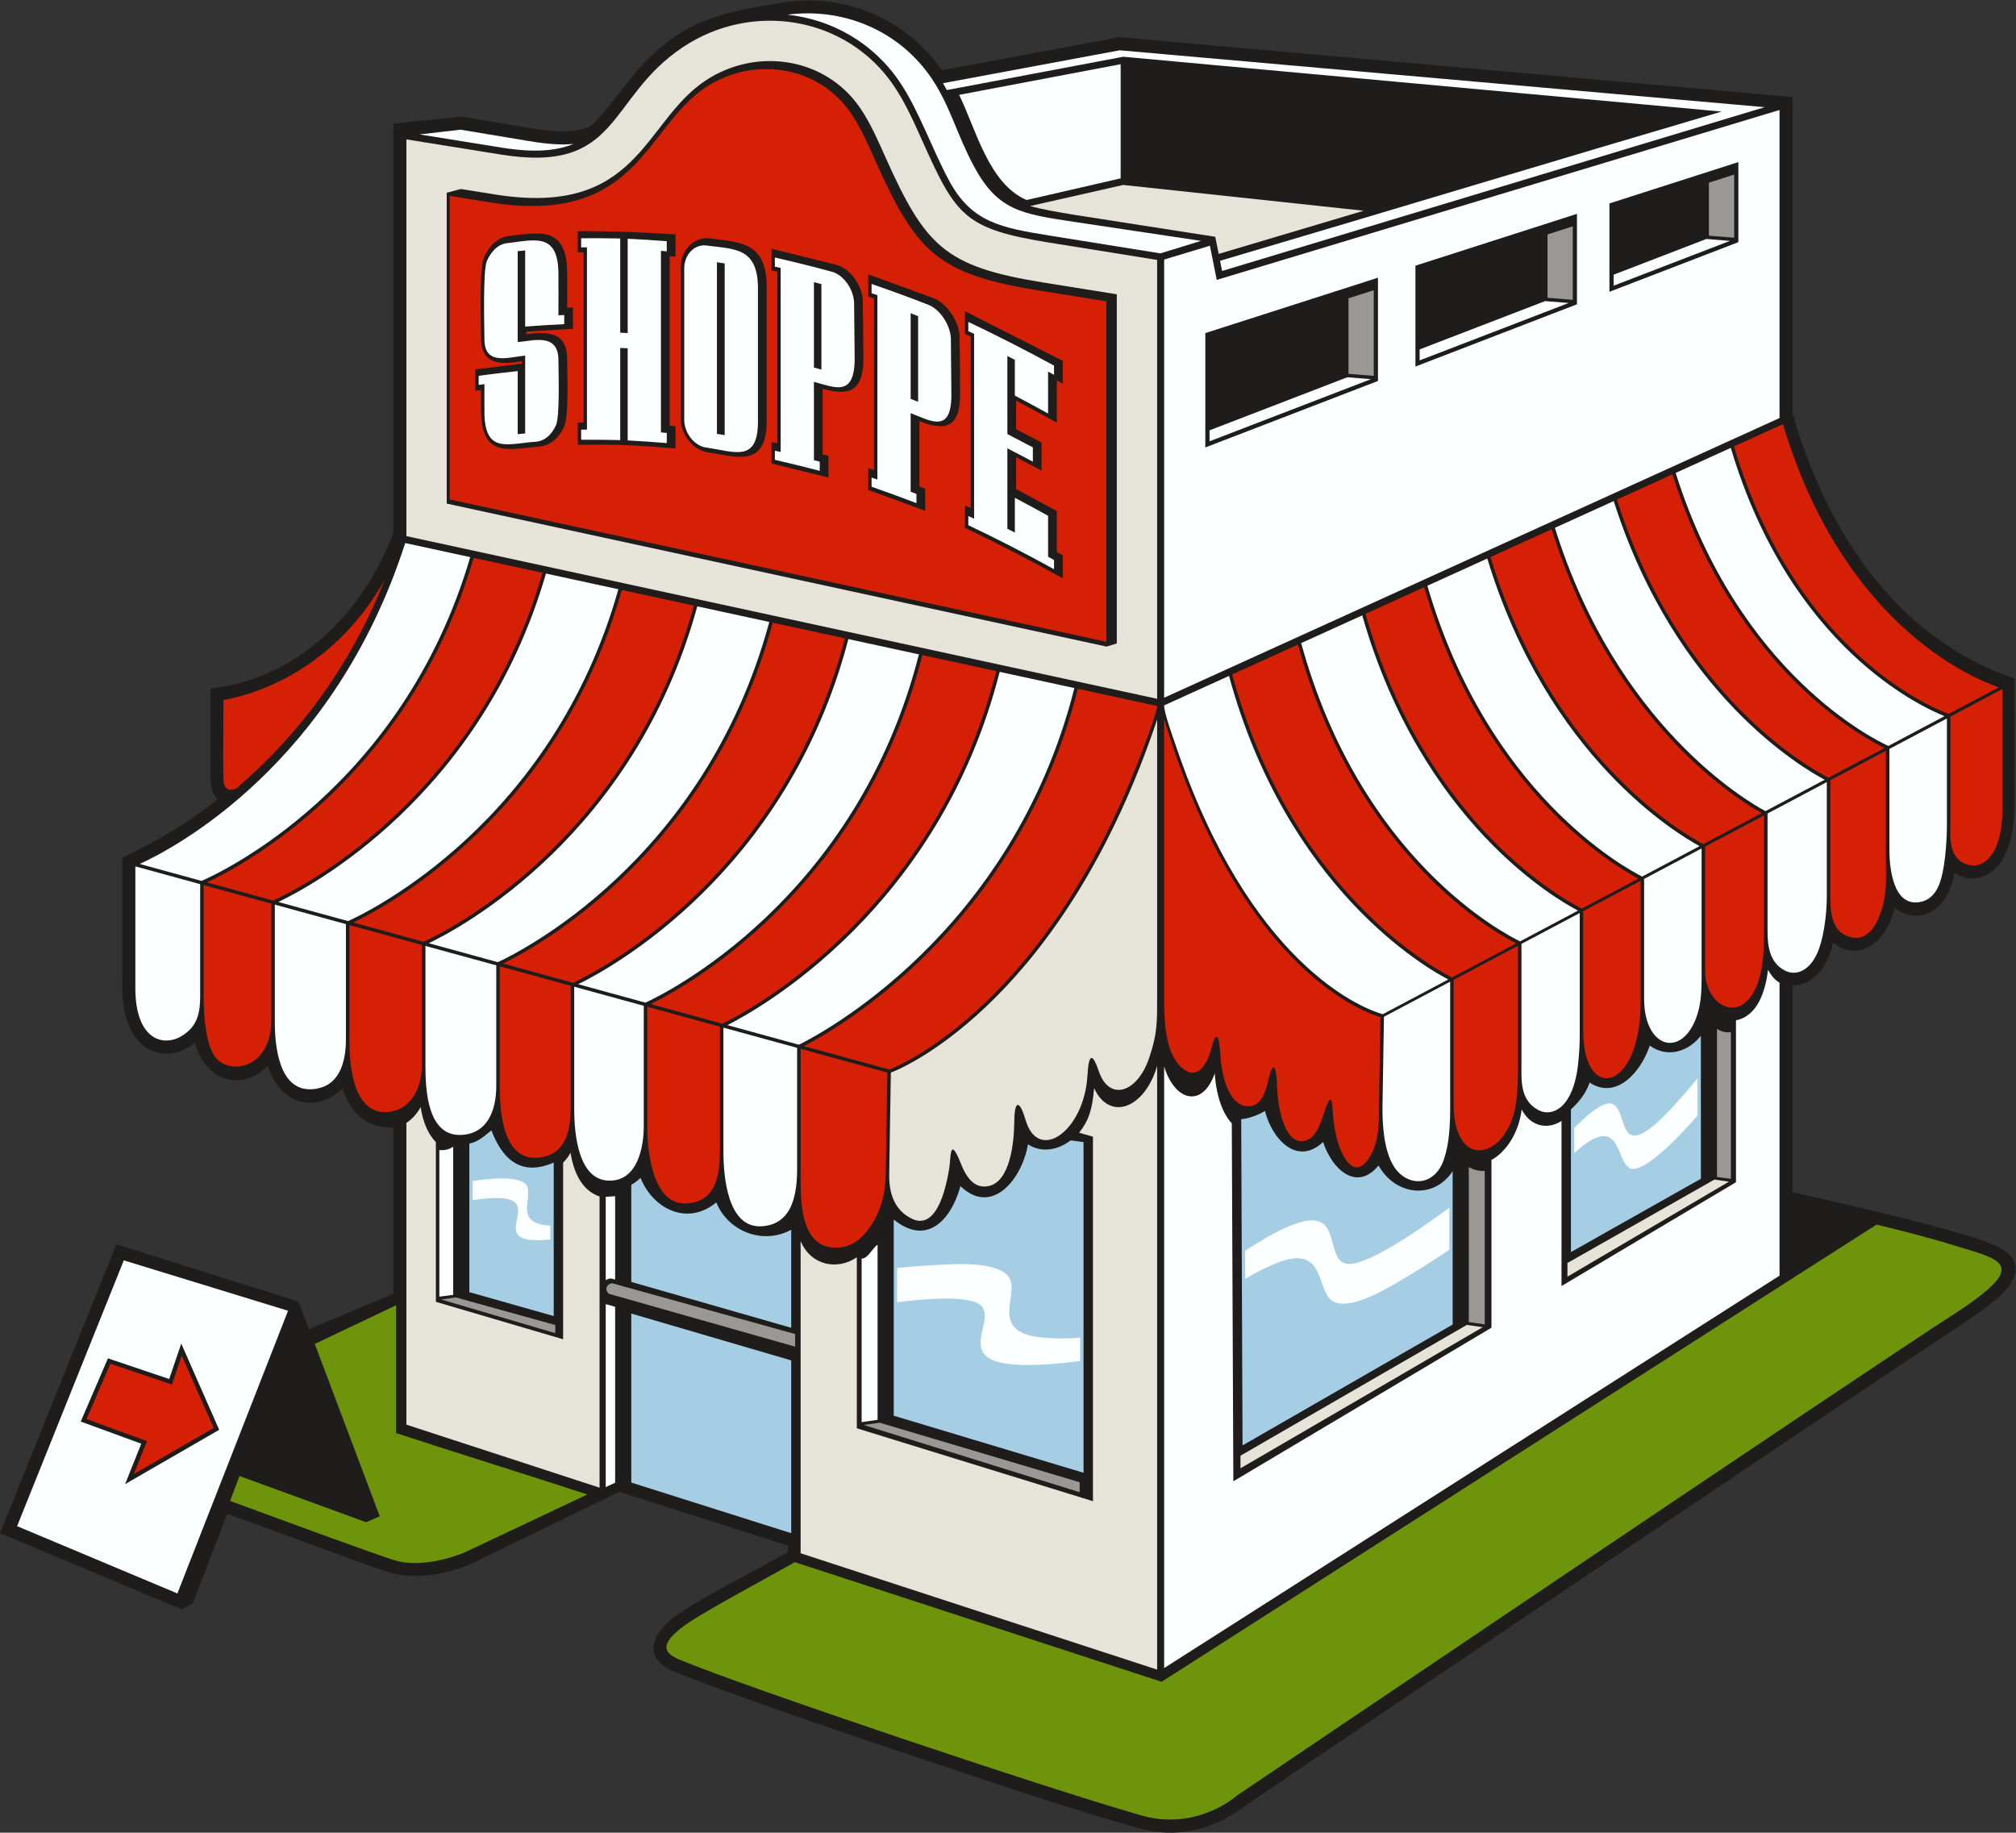 <?xml version="1.0" encoding="UTF-8" standalone="no"?>
<svg
   xmlns:dc="http://purl.org/dc/elements/1.1/"
   xmlns:cc="http://creativecommons.org/ns#"
   xmlns:rdf="http://www.w3.org/1999/02/22-rdf-syntax-ns#"
   xmlns:svg="http://www.w3.org/2000/svg"
   xmlns="http://www.w3.org/2000/svg"
   viewBox="0 0 682.413 620.333"
   height="620.333"
   width="682.413"
   xml:space="preserve"
   id="svg2"
   version="1.1"><rect x="0" y="0" width="682.413" height="620.333" fill="#333333" stroke="none"/><defs
     id="defs6" /><g
     transform="matrix(1.333,0,0,-1.333,0,620.333)"
     id="g10"><g
       transform="scale(0.1)"
       id="g12"><path
         id="path14"
         style="fill:#1e1d1c;fill-opacity:1;fill-rule:evenodd;stroke:none"
         d="m 4963.5,2437.45 c -7.13,-37.23 -23.19,-76.88 -56.37,-97.14 -30.65,-18.72 -68.81,-14.96 -95.63,8.4 -15.48,-64.15 -63.04,-127.73 -129.7,-104.39 -9.87,3.45 -18.89,8.79 -26.7,15.61 -12.8,-52.67 -43.44,-107.64 -103.03,-108.33 v -525.38 c 99.28,-22.38 422.01,-94.48 512.62,-134.45 86.99,-38.37 54.63,-98.36 -4.12,-144.45 -60.92,-47.78 -143.77,-99.01 -209.61,-143.17 L 4076.97,685.227 C 3771.33,480.293 3466.6,274.004 3161.6,68.098 3081.35,6.699 2987.52,-16.199 2889.3,11.867 2697.05,66.789 2506.79,131.516 2317.23,195.07 c -169.94,56.993 -339.84,114.473 -508.01,176.543 -32.47,11.981 -64.95,24.032 -96.92,37.344 -80.3,33.426 -59.17,91.738 -2.94,136.727 47.21,37.765 231.54,132.648 290.82,166.496 -0.37,5.488 1.3,12 1.15,16.336 -142.56,46.476 -285.87,90.558 -428.42,137.062 L 1195.68,682.461 c -58.32,-26.102 -143.36,-41.309 -205.348,-21.934 -45.586,14.25 -90.355,31.047 -135.195,47.453 L 577.309,809.641 489.285,582.18 461.215,566.973 0,760.566 l 295.641,733.354 462.394,-145.2 26.61,-70.54 214.183,90.43 v 422.34 c -67.172,-3.85 -110.691,37.82 -128.883,99.26 -60.882,-61.43 -156.777,-48.79 -189.902,57.63 -63.656,-67.83 -159.754,-40.87 -184.988,58.58 -73.996,-63.15 -184.473,-24.23 -184.496,138.4 l -0.047,331.09 c 88.121,41.27 165.562,87.77 241.937,147.92 -14.261,14.47 -18.058,38.27 -18.058,57.69 v 224.16 l 6.047,0.7 c 218.285,25.13 383.773,195.16 458.39,393.94 v 1039.67 l 172.992,17.59 168.13,-28.07 c 42.92,-7.17 128.81,-20.56 165.09,8.38 20.86,16.63 94.36,116.13 120.3,144.8 109.99,121.54 211.4,140.7 365.57,164.88 155.55,24.4 311.4,-42.74 400.71,-172.09 l 451.52,83.78 1708.93,-151.98 V 3603.4 c 84.88,-294.4 258.48,-565.86 559.26,-671.48 l 4.57,-1.61 -0.84,-326.61 c -0.12,-47.77 -7.89,-105.05 -37.93,-143.84 -28.73,-37.11 -76.17,-49.44 -113.63,-22.41 v 0" /><path
         id="path16"
         style="fill:#a5cee5;fill-opacity:1;fill-rule:evenodd;stroke:none"
         d="m 2009.16,760.449 -406.11,128.528 v 429.143 l 406.11,-118.93 V 760.449 Z m 260.31,796.561 V 1058.78 L 2751.5,913.879 V 1753.5 l -32.54,4.44 c -32.5,-24.61 -73.57,-32.73 -108.53,-10.07 -15,-87.94 -91.33,-183.44 -171.45,-106.14 -25.69,-92.09 -88.81,-150.84 -169.51,-84.72 z m 1766.92,347.7 c -11.92,-38.62 -47.15,-67.82 -47.23,-68.06 V 1474.2 l 329.98,186.19 v 363.14 c -32.52,-41.02 -85.29,-57.01 -129.84,-25.05 -20.34,-62.31 -82.13,-139.79 -152.91,-93.77 z M 1247.79,1783.4 c -15.04,-12.35 -33.57,-29.66 -55.97,-33.51 v -377.43 l 214.26,-60.64 v 389.79 c -89.49,-39.19 -133.87,17.84 -158.29,81.79 z m 1904.07,28.56 3.43,-828.628 533.56,306.898 v 389.37 c -49.34,-73.96 -146.17,-61.01 -188.17,14.47 -57.05,-68.78 -119.25,-7.36 -140.84,59.77 -66.23,-62.53 -130.07,8.03 -147.55,78.8 -12.88,-8.54 -44.46,-20.88 -60.43,-20.68 z M 1626.57,1662.73 c -6.96,-6.87 -14.77,-12.83 -23.52,-17.63 v -246.58 l 406.11,-116.49 v 248.86 c -73.33,-39.61 -161.05,-2.99 -190.21,69.52 -73.24,-60.8 -160.85,-16.77 -192.38,62.32 v 0" /><path
         id="path18"
         style="fill:#fcffff;fill-opacity:1;fill-rule:evenodd;stroke:none"
         d="m 1200.37,1606.13 c 241.62,35.98 -5.32,-120.77 197.17,-99.91 v 35.26 c -91.9,4.94 -46.2,65.97 -58.42,98.36 -12.35,32.69 -108.35,19.05 -138.75,15.12 v -48.83 z m 3110.24,309.27 c -216.08,-263.32 -168.91,-94.56 -212.95,-66.52 -25.06,15.96 -82,-41.06 -99.96,-59.51 v -63.41 c 118.45,106.29 104.25,-15.97 139.57,-37.86 39.68,-24.62 173.26,132.66 173.34,132.88 v 94.42 z m -630.3,-328.66 c -56.29,-41.2 -177.83,-128.17 -241.01,-141.22 -84.28,-17.42 -22.21,133.03 -131.47,106.09 -47.34,-11.67 -104.7,-47.03 -146.05,-74.11 l 0.29,-71.52 c 22.52,14.37 47.19,26.43 71.41,36.94 127.85,55.5 109.51,-51.97 143.45,-87.34 36.04,-37.54 134.3,20.2 168.05,39.67 46.17,26.62 91.37,54.94 135.33,85.04 v 106.45 z M 2278,1347 c 54.37,6.52 144.32,15.73 192.14,2.2 111.05,-31.43 -148.99,-204.9 272.83,-151.7 v 59.78 c -29.28,-3.39 -59.9,-2.77 -89.02,-0.73 -139.04,9.75 -73.19,96.65 -87,143.68 -14.64,49.93 -128.45,44.03 -167.4,42.33 -40.58,-1.77 -81.13,-4.68 -121.55,-8.81 v -86.75 0" /><path
         id="path20"
         style="fill:#fcffff;fill-opacity:1;fill-rule:nonzero;stroke:none"
         d="m 1999.65,4616.39 c 112.34,-12.25 217.46,-70.82 285.12,-171.02 48.55,-71.89 80.91,-167.85 125.33,-250.33 57.12,-106.04 130.91,-119.64 257.24,-139.93 l 279.3,-44.84 103.16,31.74 -323.39,48.45 c -133.66,20.01 -193.02,29.17 -252.97,140.49 -44.31,82.27 -60.4,153.65 -107.35,223.18 -82.44,122.09 -224.57,180.89 -366.44,162.26 z m 1098.53,-624.96 5.18,-25.86 1377.81,415.95 -1637.71,144.43 -448.87,-83.57 c 3.48,-5.86 6.75,-11.65 9.85,-17.42 l 448,84.62 1519.4,-139.24 C 3946.93,4245.33 3523.01,4116.8 3098.18,3991.43 Z m -2032.82,320.89 210.1,-33.73 c 82.51,-13.25 138.48,-7.85 180.73,9.57 -41.93,-4.16 -87.05,2.91 -121.69,8.7 l -164.83,27.52 -104.31,-12.06 v 0" /><path
         id="path22"
         style="fill:#e6e3d9;fill-opacity:1;fill-rule:nonzero;stroke:none"
         d="m 3462.99,4118.53 -610.84,65.47 -236.23,-53.53 c 29.69,-8.44 66.29,-14.72 113.34,-22.51 l 356.74,-55.62 8.69,-43.43 368.3,109.62 v 0" /><path
         id="path24"
         style="fill:#d62005;fill-opacity:1;fill-rule:evenodd;stroke:none"
         d="m 2809.43,3024.06 v 864.47 l -173.28,27.81 c -254.17,40.81 -309.06,96.45 -412.48,327.39 -18.42,41.16 -36.83,84.1 -62.13,121.56 -82.87,122.75 -249.24,146.53 -370.27,66.12 -153.87,-102.24 -171.38,-351.89 -546.99,-291.59 l -102.25,16.42 v -770.86 l 1667.4,-361.32 z m -1472.65,787.48 v -6.38 c 51.07,7.1 103.45,7.1 103.45,-63.16 0,-35.61 5.02,-144.66 -7.89,-172.16 -12.55,-26.72 -33.32,-47.98 -64.06,-50.24 -70.09,-5.15 -145.03,-32.07 -146.67,87.78 -0.26,18.72 -0.13,37.44 -0.05,56.16 l -14.56,-2.13 v 54.34 l 118.04,14.39 v 6.02 c -47.2,-7.14 -103.43,-13.1 -103.43,58.8 0,39.47 -5.17,177.47 7.67,205.57 12.34,27 32.65,50.39 63.7,53.85 71.88,8 146.01,28.46 147.25,-91.2 0.31,-30.38 0.09,-60.76 0.01,-91.14 l 14.74,0.87 v -54.12 l -118.2,-7.25 z m 145.18,-230.64 v 432.11 h -14.76 v 53.86 c 94.56,-0.45 153.77,-2.48 248.14,-8.41 v -56.75 l -14.76,1.16 v -430.23 l 14.76,-1.45 v -56.37 c -108.02,8.89 -139.85,10.26 -248.14,9.63 v 56.16 l 14.76,0.29 z m 464.95,3.87 c 0,-122.26 -80.83,-89.4 -148.39,-79.98 -40.22,5.6 -69.5,47.82 -69.5,82.71 v 391.23 c 0,38.75 34.01,75.03 73.68,69.65 77.69,-10.52 144.21,-8.8 144.21,-123.69 v -339.92 z m 26.98,-56.79 v 435.83 l -14.76,3.28 V 4022 l 164.36,-40.64 c 38.29,-10.49 67.23,-56.35 67.56,-92.13 0.44,-48.4 0.88,-96.79 1.46,-145.52 0.12,-82.11 -35.09,-97.03 -103.44,-77.1 v -166.74 l 14.75,-3.49 v -55.25 l -144.69,35.6 v 54.54 l 14.76,-3.29 z m 360.78,56.52 v -165.99 l 14.76,-6.05 v -55.83 l -144.7,53.04 v 55.27 l 14.76,-4.77 v 435.96 l -14.76,4.49 v 56.47 l 165.95,-60.53 c 36.43,-14.38 65.78,-62.56 66.11,-98.63 0.44,-48.63 1.41,-97.25 1.32,-145.89 -0.16,-80.59 -34.23,-96.06 -103.44,-67.54 z m 349.04,102.74 v -106.86 l -103.44,56.16 v -72.73 l 64.73,-33.99 v -71.3 l -64.73,34.34 v -81.05 l 103.44,-55.92 v -103.96 l 15.06,-8.52 v -58.23 c -84.73,46.68 -160.6,86.44 -248.44,128.07 v 57.13 l 14.76,-6.87 v 435.53 l -14.76,6.62 v 57.74 l 248.44,-126.02 v -58.19 l -15.06,8.05 v 0" /><path
         id="path26"
         style="fill:#6d940a;fill-opacity:1;fill-rule:nonzero;stroke:none"
         d="M 2949.71,383.098 C 2638.2,484.68 2328.19,585.773 2018.25,686.875 1939.45,641.738 1773.37,554.551 1730,519.863 c -46.84,-37.468 -51.8,-60.84 -4.98,-80.332 170.41,-70.945 927.5,-325.566 1173.34,-395.808 142.15,-40.606 242.79,50.508 243.63,51.113 4.63,3.125 1610.55,1087.644 1814.89,1218.634 14.39,9.22 50.01,31.59 85.78,61.5 87.38,73.07 16.29,86.08 -67.86,112.42 -64.86,20.32 -133.76,38.38 -209.55,56.69 L 2949.71,383.098 Z M 929.895,788.242 608.168,905.605 584.238,842.383 c 178.141,-65.672 371.035,-136.211 415.952,-150.242 78.12,-24.414 175.8,17.773 181.76,20.398 l 309.53,146.231 c -158.84,51.855 -326.41,103.8 -485.82,155.89 v 324.51 l -206.328,-98.22 165.02,-437.591 -34.457,-15.117 v 0" /><path
         id="path28"
         style="fill:#e6e3d9;fill-opacity:1;fill-rule:nonzero;stroke:none"
         d="m 2262.21,1930.1 -4.2,-258.42 c -0.76,-46.53 12.41,-92.34 59.88,-113.82 33.79,-15.29 72.16,6.35 92.3,127.29 4.97,29.88 0.49,87.77 30.37,12.47 13.44,-33.89 34.37,-64.68 72.22,-55.16 50.67,12.75 62.28,104.47 62.83,162.27 0.58,61.4 15.03,51.96 28.61,5.27 32.15,-110.49 148.87,-29.25 157.17,112.25 3.36,57.43 12.63,58.82 29.2,10.39 25.99,-76.05 97.2,-54.93 127.52,34.48 20.97,61.9 20.31,91.3 20.31,152.81 v 706.78 C 2703.98,2127.77 2307.96,1946.52 2262.21,1930.1 v 0" /><path
         id="path30"
         style="fill:#d62005;fill-opacity:1;fill-rule:nonzero;stroke:none"
         d="m 1643.65,2097.24 v -305.35 c 0,-65.33 14.87,-198.58 99.39,-194.14 78.93,4.16 85.09,78.61 85.09,137.61 v 311.28 l -184.48,50.6 z m 1858.26,-247.58 3.6,221.09 c -19.98,5.77 -102.5,34.46 -203.99,131.61 -111.13,106.37 -245.43,294.82 -345.33,625.21 v -703.59 c 0,-56.94 0.37,-144.01 46.64,-183.18 35.31,-29.9 62.33,5.31 73.38,51.33 10.33,43.08 20.06,36.54 22.34,-12.05 2.97,-63.09 24.65,-142.19 77.82,-135.28 23.57,3.06 37.09,32.83 43.36,61.62 11.99,55.08 21.36,45.63 23.2,-11.06 2.09,-65.2 23.89,-161.69 80.08,-134.95 17.13,8.16 29.39,35.9 37.73,62.49 23.91,76.2 21.9,20.82 25,-9.51 8.85,-86.17 47.17,-154.71 83.73,-109.84 34.16,41.93 31.62,95.99 32.44,146.11 z M 2342.17,2990.16 C 2188.33,2386.54 1729.82,2141.63 1652.3,2104.04 l 182,-49.91 c 59.73,28.99 538.45,278.06 695.55,895.37 l -187.68,40.66 z m -379.93,82.33 c -159.19,-589.56 -609.34,-829.1 -684.85,-865.64 l 177.81,-48.76 c 58.21,27.14 530.68,263.96 690.48,874.65 l -183.44,39.75 z m -693.13,-872.56 v -310.04 c 0,-61.07 9.34,-180.53 93.25,-176.11 77.43,4.07 86.9,73.56 86.9,130.88 v 305.88 l -180.15,49.39 z m 2581.3,58.19 c -53.48,26.82 -406.21,221.51 -554.41,758.73 L 3129.1,2941 c 149.85,-552.02 515.78,-748.25 558.22,-769.43 l 163.09,86.55 z m 310.2,164.59 c -56.12,29.26 -393.5,223.7 -544.09,739.82 l -149.08,-67.76 c 153.32,-538.94 510.14,-728.81 549.42,-748.34 l 143.75,76.28 z m 5.52,-314.21 v 308.61 l -145.72,-77.2 V 2035 c 0,-182.88 145.72,-153.4 145.72,73.5 z m 622.83,374.39 v 264.23 l -141.09,-74.76 v -290.6 c 0,-40.17 0.55,-93.6 50.61,-107.62 41.6,-11.65 65.33,26.27 78.3,65.26 16.6,49.91 12.18,91.65 12.18,143.49 z m -309.39,-199.13 v 299.43 l -149.67,-79.3 v -315.61 c 0,-81.95 77.72,-131 121.94,-56.28 24.94,42.17 27.73,103.21 27.73,151.76 z m -5.7,305.16 c -55.26,30.46 -378.99,226.69 -533.54,720.78 l -155.41,-70.63 c 156.27,-515.65 497.72,-706.65 540.51,-728.9 l 148.44,78.75 z m 311.66,165.38 c -48.85,23.33 -381.25,197.84 -538.56,694.76 L 4106.02,3385 c 158.8,-501.22 494,-684.32 537.22,-706.2 l 142.29,75.5 z m -382.27,765.8 c 154.55,-520.64 502.03,-663.42 545.14,-679.38 l 127.32,67.56 c -36.07,12.44 -138.01,53.85 -249.45,158.38 -107.68,101.01 -224.24,260.97 -298.81,509.88 l -124.2,-56.44 z m 549.57,-686.15 V 2567.7 c 0,-39.61 -6.5,-93.27 43.15,-109.51 38.47,-12.59 89.02,22.49 89.02,142.61 0,100.91 0,202.04 0,303.18 l -132.17,-70.03 z M 3854.71,1947.69 v 304.41 l -163.3,-86.52 v -315.26 c 0,-176.62 141.7,-137.92 158.96,7.14 3.93,33.08 4.34,56.5 4.34,90.23 z M 2736.97,2904.62 C 2583.52,2297.86 2118.61,2036.91 2041.52,1997.3 l 217.27,-59.57 c 25.15,9.81 404.41,166.89 645.94,820.12 7.05,19.04 33.69,87.44 33.69,103.11 l -201.45,43.66 z m -703.9,-914.18 v -301.56 c 0,-63.69 -7.01,-191.63 77.1,-202.65 38.09,-4.98 66.41,11.79 87.43,36.61 36.15,42.71 50.65,93.46 51.54,147.78 l 4.22,259.41 -220.29,60.41 z m -1433.5,660.73 c 163.86,139.96 291.653,314.9 376.793,529.29 -140.773,-249.39 -364.105,-297.12 -408.824,-304.13 0,-20.47 -1.676,-156.6 0.051,-203.65 0.773,-21.39 12.93,-29.19 31.98,-21.51 z m 603.2,585.89 C 1036.56,2669.47 599.555,2447.21 525.383,2413.07 l 168.152,-46.12 c 50.367,22.67 513.465,244.69 684.235,832.19 l -175,37.92 z M 517.23,2406.12 v -286.94 c 0,-43.2 4.973,-119.26 30.282,-150.9 36.379,-45.48 141.511,-28.25 141.511,95.62 v 295.12 l -171.793,47.1 z m 1061.75,749.42 C 1417.15,2581.41 976.871,2349.02 897.223,2311.11 l 178.307,-48.9 c 48.53,21.97 520.43,249.02 686.51,853.67 l -183.06,39.66 z m -691.675,-850.9 v -297.91 c 0,-63.14 11.781,-181.28 94.371,-176.93 64.494,3.38 89.804,65.08 89.804,120.4 v 303.93 l -184.175,50.51 v 0" /><path
         id="path32"
         style="fill:#fcffff;fill-opacity:1;fill-rule:nonzero;stroke:none"
         d="m 4007.25,2341.33 c -52.6,27.22 -397.66,223.06 -547.97,749.73 l -155.1,-70.49 c 151.25,-550.26 516.72,-738.44 555.96,-757.3 l 147.11,78.06 z M 2028.72,2000.81 c 52.03,25.62 541.4,280.75 699.56,905.69 l -189.76,41.11 C 2385.75,2346.79 1929.1,2092 1847.23,2050.59 l 181.49,-49.78 z M 508.34,2126.09 v 282.46 l -164.633,45.15 v -308.88 c 0,-129.93 69.168,-150.33 116.625,-122.52 42.301,24.78 48.008,60.98 48.008,103.79 z m 3.555,290.68 c 45.152,19.61 509.555,233.57 682.175,822.18 l -165.03,35.76 C 847.594,2712 442.355,2499.86 354.941,2459.8 l 156.954,-43.03 z m 874.565,780.49 C 1221.48,2628.84 783.414,2399.57 706.852,2363.3 l 177.089,-48.55 c 55.563,25.19 519.309,250.76 686.359,842.67 l -183.84,39.84 z M 697.914,2356.57 v -300.21 c 0,-59.08 10.777,-172.91 93.418,-168.56 71.211,3.75 87.082,69.5 87.082,127.1 v 292.17 l -180.5,49.5 z M 1080.37,2251.7 v -305.9 c 0,-62.98 6.31,-178.5 91.65,-174.01 68.44,3.6 88.2,66.44 88.2,123.76 v 306.83 l -179.85,49.32 z m 377.78,-103.6 v -309.08 c 0,-64.16 9.59,-187.73 94.55,-183.26 66.7,3.51 82.06,84.79 82.06,138.65 v 305.26 l -176.61,48.43 z m 696.23,882.76 c -155.14,-593.41 -604.8,-836.7 -686.05,-876.37 l 170.79,-46.83 c 50.8,23.43 535.39,261.09 694.38,884.38 l -179.12,38.82 z m -383.66,83.13 c -160.39,-584.63 -606.05,-819.23 -681.89,-855.44 l 175.37,-48.09 c 48.37,22.25 524.62,254.53 689.36,863.92 l -182.84,39.61 z m 253.46,-1427.63 v 306.52 l -187.16,51.33 v -314.5 c 0,-64.97 11.06,-194.46 96.36,-189.96 81.17,4.27 90.8,86.15 90.8,146.61 z m 2919.77,875.06 v 267.81 l -146.1,-77.39 v -255.13 c 0,-46.35 9.06,-143.9 75.72,-133.94 23.13,3.45 37.8,18.07 47.27,37.02 18.24,36.46 23.11,116.52 23.11,161.63 z m -6.02,273.75 c -58.67,23.21 -392.13,175.18 -542.81,681.23 l -140,-63.63 c 161.42,-511.22 507.56,-678.41 540.23,-693.26 l 142.58,75.66 z m -298.97,-458.44 v 290.92 l -150.5,-79.75 v -298.49 c 0,-37.48 4.8,-79.04 42.93,-99.67 26.11,-14.13 58.24,-4.51 79.7,36.09 19.98,37.78 27.87,107.87 27.87,150.9 z m -5.29,297 c -54.31,28.49 -379.86,216.68 -535.78,707.58 l -149.41,-67.91 c 157.13,-503.62 489.57,-695.31 534.82,-719.47 l 150.37,79.8 z m -317.75,-168.62 c -53.95,29.03 -385.59,224.98 -539.14,730.26 l -152.09,-69.13 c 153.18,-526.65 500.51,-715.81 545.51,-738.45 l 145.72,77.32 z m 5.1,-324.37 v 318.44 l -146,-77.35 v -303.91 c 0,-121.17 86.39,-148.42 126.62,-62.16 19.14,41.05 19.38,80.92 19.38,124.98 z m -643.29,-14.26 c -55.11,28.56 -409.62,230.53 -556.81,770.8 l -164.73,-74.87 c 0,-19.81 22.72,-81.61 30.2,-103.68 92.87,-274 209.33,-439.45 308.86,-538.28 113.44,-112.62 205.39,-139.38 216.41,-142.09 l 166.07,88.12 z m 4.79,-323.69 v 318.08 l -168.13,-89.08 -3.67,-225.25 c -0.78,-47.23 3.23,-114.22 28.87,-154.84 32.99,-52.27 103.87,-53.73 127.89,20.21 13.28,40.88 15.04,88.06 15.04,130.88 z m 329,185.93 v 306.48 l -147.93,-78.39 v -300.96 c 0,-43.33 -4.82,-95.04 42.04,-120.55 38.47,-20.94 90.19,9.49 101.54,114.83 3.16,29.35 4.35,48.2 4.35,78.59 v 0" /><path
         id="path34"
         style="fill:#fcffff;fill-opacity:1;fill-rule:evenodd;stroke:none"
         d="m 4333.09,4046.81 -235.47,-90.68 v -27.92 l 295.43,113.78 -59.96,4.82 z m -911.74,-351.13 -349.9,-134.76 v -27.91 l 409.86,157.85 -59.96,4.82 z m 502.2,193.41 -318.59,-122.7 v -27.91 l 378.56,145.79 -59.97,4.82 v 0" /><path
         id="path36"
         style="fill:#999894;fill-opacity:1;fill-rule:evenodd;stroke:none"
         d="m 4403.67,4050.04 v 160.36 l -64.14,-20.58 V 4055.2 l 64.14,-5.16 z m -915.17,-133.25 -64.14,-20.58 v -191.86 l 64.14,-5.16 v 217.6 z m 505.35,162.13 -64.14,-20.58 V 3897.5 l 64.14,-5.16 v 186.58 0" /><path
         id="path38"
         style="fill:#fcffff;fill-opacity:1;fill-rule:nonzero;stroke:none"
         d="M 43.418,778.281 450.48,607.414 731.477,1325.23 314.363,1453.21 43.418,778.281 Z m 230.684,426.149 155.57,-52.48 30.555,90.02 96.398,-219.04 L 317.672,885 l 41.066,102.676 -153.711,56.204 69.075,160.55 v 0" /><path
         id="path40"
         style="fill:#e6e3d9;fill-opacity:1;fill-rule:evenodd;stroke:none"
         d="m 2938.42,2879.14 v 1114.5 l -273.85,43.97 c -215.28,34.56 -236.93,67.44 -322.37,258.23 -22.32,49.86 -43.52,97.19 -72.15,139.59 -119.73,177.32 -359.69,215.56 -535.46,98.78 -194.82,-129.43 -157.12,-322.06 -461.9,-273.12 l -240.71,38.64 V 3292.25 l 1906.44,-413.11 z m 0,-2465.156 V 1946.91 c -32.03,-108.87 -121.41,-141.44 -160.08,-56.13 -4.49,-55.68 -14.2,-83.14 -37.99,-113.42 l 35.06,-10.07 V 841.719 l -599.59,185.061 v 434.31 c -49.84,-34.08 -116.8,-20.86 -142.75,41.18 V 709.453 c 301.77,-98.457 603.55,-196.922 905.35,-295.469 z M 1522.54,1615.47 c -33.72,10.86 -63.43,44.82 -73.68,110.85 -5.18,-9.32 -11.59,-17.71 -18.88,-25.04 v -448.42 l -323.16,95.05 v 405.63 c -18.03,18.39 -32.19,47.23 -38.64,88.8 -9.07,-16.27 -21.03,-30.15 -36.2,-40.09 v -766.2 l 490.56,-160.042 v 739.462 z m 1313.44,1404.3 v 886.57 l -187.66,30.12 c -249.32,40.04 -298.98,92.79 -399.61,317.52 -18.7,41.76 -37.9,86.14 -63.56,124.14 -88.14,130.54 -264.96,156.41 -393.86,70.77 -158.53,-105.32 -168.91,-347.69 -534.84,-288.95 l -85.91,13.79 -36.13,-9.45 v -789.41 l 1675.47,-363.06 26.1,7.96 v 0" /><path
         id="path42"
         style="fill:#d62005;fill-opacity:1;fill-rule:evenodd;stroke:none"
         d="M 280.234,1190.68 219.82,1050.25 373.246,994.152 339.809,910.559 542.5,1027.56 l -80.941,183.92 -24.957,-73.54 -156.368,52.74 v 0" /><path
         id="path44"
         style="fill:#e6e3d9;fill-opacity:1;fill-rule:evenodd;stroke:none"
         d="M 3724.84,1289.32 3150.02,957.246 v -32.078 l 615.29,358.382 -40.47,5.77 z m 628.7,369.08 -373.23,-211.88 v -34.68 l 410.1,241.21 -36.87,5.35 v 0" /><path
         id="path46"
         style="fill:#999894;fill-opacity:1;fill-rule:evenodd;stroke:none"
         d="m 4395.37,1660.36 -35.25,4.48 v 376.14 c 11.46,-6.93 19.65,-9.39 35.25,-8.53 v -372.09 z m -625.08,-369.64 -40.47,5.76 v 393.63 c 11.47,-6.78 24.87,-10.57 40.47,-9.73 v -389.66 0" /><path
         id="path48"
         style="fill:#999894;fill-opacity:1;fill-rule:evenodd;stroke:none"
         d="m 1157.45,1359.15 252.59,-70.09 v -20.71 l -289.47,85.45 36.88,5.35 z M 2233.47,1041.07 2741.66,889.836 V 864.484 L 2193,1035.31 l 40.47,5.76 v 0" /><path
         id="path50"
         style="fill:#fcffff;fill-opacity:1;fill-rule:evenodd;stroke:none"
         d="m 2188.02,1042.49 40.48,5.75 v 444.85 c -11.47,-6.78 -24.87,-36.18 -40.48,-35.34 v -415.26 z m -1072.42,318.62 35.26,4.48 v 376.14 c -11.47,-6.93 -19.65,-9.39 -35.26,-8.53 v -372.09 0" /><path
         id="path52"
         style="fill:#fcffff;fill-opacity:1;fill-rule:evenodd;stroke:none"
         d="m 1538.18,1614.58 23.89,1.53 v -211.66 c -9.12,2.52 -13.07,4.98 -23.89,-1.6 v 211.73 z m 23.89,-279.23 V 888.574 l -23.89,-11.043 v 464.599 l 23.89,-6.78 v 0" /><path
         id="path54"
         style="fill:#999894;fill-opacity:1;fill-rule:evenodd;stroke:none"
         d="m 1553.98,1395.23 465.16,-129.08 v -32.04 l -472.79,134.15 c -12.7,11.17 -5.5,24.53 7.63,26.97 v 0" /><path
         id="path56"
         style="fill:#fcffff;fill-opacity:1;fill-rule:evenodd;stroke:none"
         d="m 3965.25,1807.28 c -34.9,-22.69 -78.28,-14.94 -101.13,29.11 -7.67,-61.09 -40.37,-108.29 -76.76,-128.21 v -425.99 l -655.43,-389.963 -3.96,909.063 c -21.72,23.07 -39.08,65.75 -43.28,126.7 -31.23,-88.68 -101.35,-71.37 -128.5,17.59 V 417.922 l 1562.72,996.468 v 743.81 c -11.94,7.09 -21.68,18.42 -29.12,32.96 -6.35,-50.65 -24.59,-117.07 -81.49,-128.39 v -411.14 l -443.05,-263.6 v 419.25 z m 449.09,2231.47 v 203.35 l -327.39,-105.03 v -224.4 l 327.39,126.08 z m -409.83,71.88 -410.21,-131.61 v -256.09 l 410.21,157.99 v 229.71 z M 3499.18,3948.5 3060.76,3807.85 v -290.39 l 438.42,168.84 v 262.2 z m -653.46,252.22 v 289.89 l -410.17,-77.8 c 42.66,-86.58 74.82,-225.64 171.38,-267.04 l 238.79,54.95 z m 1673.19,-608.56 v 782.21 l -1429.14,-431.46 -17.37,86.77 -116.21,-35.09 V 2881.91 l 1562.72,710.25 v 0" /><path
         id="path58"
         style="fill:#fcffff;fill-opacity:1;fill-rule:nonzero;stroke:none"
         d="m 1432.8,3830.56 c -33.17,-1.46 -66.18,-3.61 -99.21,-6.24 v 193.32 c -6.42,-0.49 -12.71,-1.07 -18.98,-1.75 v -230.98 c 39.59,3.51 103.44,24.09 103.44,-45.84 0,-27.8 4.16,-143.06 -6.43,-165.62 -11.03,-23.47 -27.76,-39.73 -51.29,-41.46 -72.02,-5.29 -128.76,-30.43 -130.17,72.67 -0.34,24.58 0,49.07 0,73.54 -4.97,-0.68 -9.94,-1.26 -14.61,-1.95 0,7.61 0,15.32 0,23.12 32.87,4.39 65.89,8.49 99.06,12 0,-53.36 0,-106.71 0,-160.07 6.27,0.59 12.56,1.08 18.98,1.66 v 197.72 c -41.93,-3.81 -103.43,-26.43 -103.43,41.35 0,26.76 -4.53,175.54 6.28,199.18 11.1,24.29 27.76,42.33 51.42,44.97 68.24,7.6 129.1,28.96 130.19,-76.09 0.36,-35.79 0,-71.39 0,-107.09 4.81,0.2 9.78,0.38 14.75,0.68 0,-7.71 0,-15.41 0,-23.12 z m 260.35,-301.98 c -33.16,2.73 -66.18,4.87 -99.2,6.73 v 234 c -6.43,0.39 -12.71,0.67 -18.99,0.88 v -234.1 c -33.17,0.88 -66.19,1.07 -99.21,0.88 0,8.58 0,17.17 0,25.65 4.82,0.09 9.79,0.09 14.76,0.19 v 462.83 c -4.97,-0.09 -9.94,-0.19 -14.76,-0.19 0,7.71 0,15.41 0,23.21 33.02,0.19 66.04,0.1 99.21,-0.58 v -239.27 c 6.28,-0.29 12.56,-0.49 18.99,-0.88 v 239.46 c 33.02,-1.56 66.04,-3.7 99.2,-6.14 0,-8.69 0,-17.27 0,-25.86 -4.96,0.4 -9.93,0.79 -14.75,1.28 V 3555.6 c 4.82,-0.49 9.79,-0.78 14.75,-1.27 0,-8.68 0,-17.26 0,-25.75 z m 231.58,53.26 c -0.59,-103.88 -59.91,-74.66 -130.91,-64.77 -29.08,4.05 -54.2,33.55 -56.25,67.5 0,65.16 0,130.5 0,195.56 0,65.16 0,130.42 0,195.67 1.9,33.94 27.91,58.27 56.25,54.43 70.28,-9.53 130.62,-3.71 130.91,-108.47 v -339.92 z m -84.45,-32.97 v 435.81 c -6.57,0.97 -13.15,2.14 -19.72,3.12 v -435.91 c 6.57,-0.98 13.15,-2.05 19.72,-3.02 z m 330.05,192.05 c -0.88,-96.66 -51.72,-70.42 -103.44,-56.86 v -198.88 c 4.82,-1.37 9.79,-2.74 14.75,-3.91 0,-7.8 0,-15.61 0,-23.21 -37.98,9.85 -75.97,19.31 -113.96,27.99 0,7.71 0,15.32 0,23.12 4.82,-1.08 9.8,-2.15 14.76,-3.22 v 467.31 c -4.96,1.08 -9.94,2.15 -14.76,3.22 0,7.81 0,15.51 0,23.31 48.22,-11.02 96.73,-22.98 144.94,-36.18 29.08,-7.97 54.35,-43.11 56.25,-77.45 0.44,-48.47 0.88,-96.86 1.46,-145.24 z m -84.45,-25.65 v 216.93 c -6.43,1.76 -12.71,3.42 -18.99,5.07 v -217.02 c 6.28,-1.66 12.56,-3.32 18.99,-4.98 z m 330.05,-66.13 c -0.73,-95.98 -51.43,-64.96 -103.44,-44.58 V 3405.1 c 4.82,-1.86 9.78,-3.81 14.76,-5.86 0,-7.7 0,-15.61 0,-23.21 -37.99,14.53 -75.98,28.48 -113.96,41.65 0,7.7 0,15.5 0,23.21 4.82,-1.56 9.78,-3.22 14.75,-4.98 v 468.3 c -4.97,1.84 -9.93,3.42 -14.75,4.87 0,7.81 0,15.61 0,23.51 48.21,-16.68 96.72,-34.23 144.93,-53.26 28.64,-11.3 54.49,-49.74 56.39,-84.47 0.44,-48.67 0.88,-97.25 1.32,-145.72 z m -84.45,-15.8 v 217.51 c -6.43,2.53 -12.71,5.07 -18.99,7.51 v -217.61 c 6.28,-2.34 12.56,-4.88 18.99,-7.41 z m 345.1,-425.08 c -72.77,40.08 -145.23,77.44 -217.7,111.78 0,7.71 0,15.51 0,23.31 4.83,-2.24 9.79,-4.49 14.76,-6.83 v 469.36 c -4.97,2.34 -9.93,4.69 -14.76,6.83 0,7.81 0,15.61 0,23.51 72.47,-34.24 144.93,-71.3 217.7,-110.9 0,-7.81 0,-15.61 0,-23.41 -5.12,2.73 -10.08,5.46 -15.06,8.19 0,-35.51 0,-71.01 0,-106.51 -28.18,15.7 -56.38,30.82 -84.43,45.45 0,30.33 0,60.67 0,90.91 -6.45,3.22 -12.72,6.44 -19,9.66 V 3551.5 c 21.48,-11.02 43.1,-22.34 64.72,-33.84 0,-12.1 0,-24.3 0,-36.39 -21.62,11.61 -43.24,22.83 -64.72,33.94 v -204.14 c 6.28,-3.23 12.55,-6.44 19,-9.76 0,29.37 0,58.82 0,88.28 28.05,-14.83 56.25,-29.95 84.43,-45.65 0,-34.63 0,-69.26 0,-103.88 4.98,-2.93 9.94,-5.57 15.06,-8.49 0,-7.8 0,-15.51 0,-23.31 v 0" /></g></g></svg>